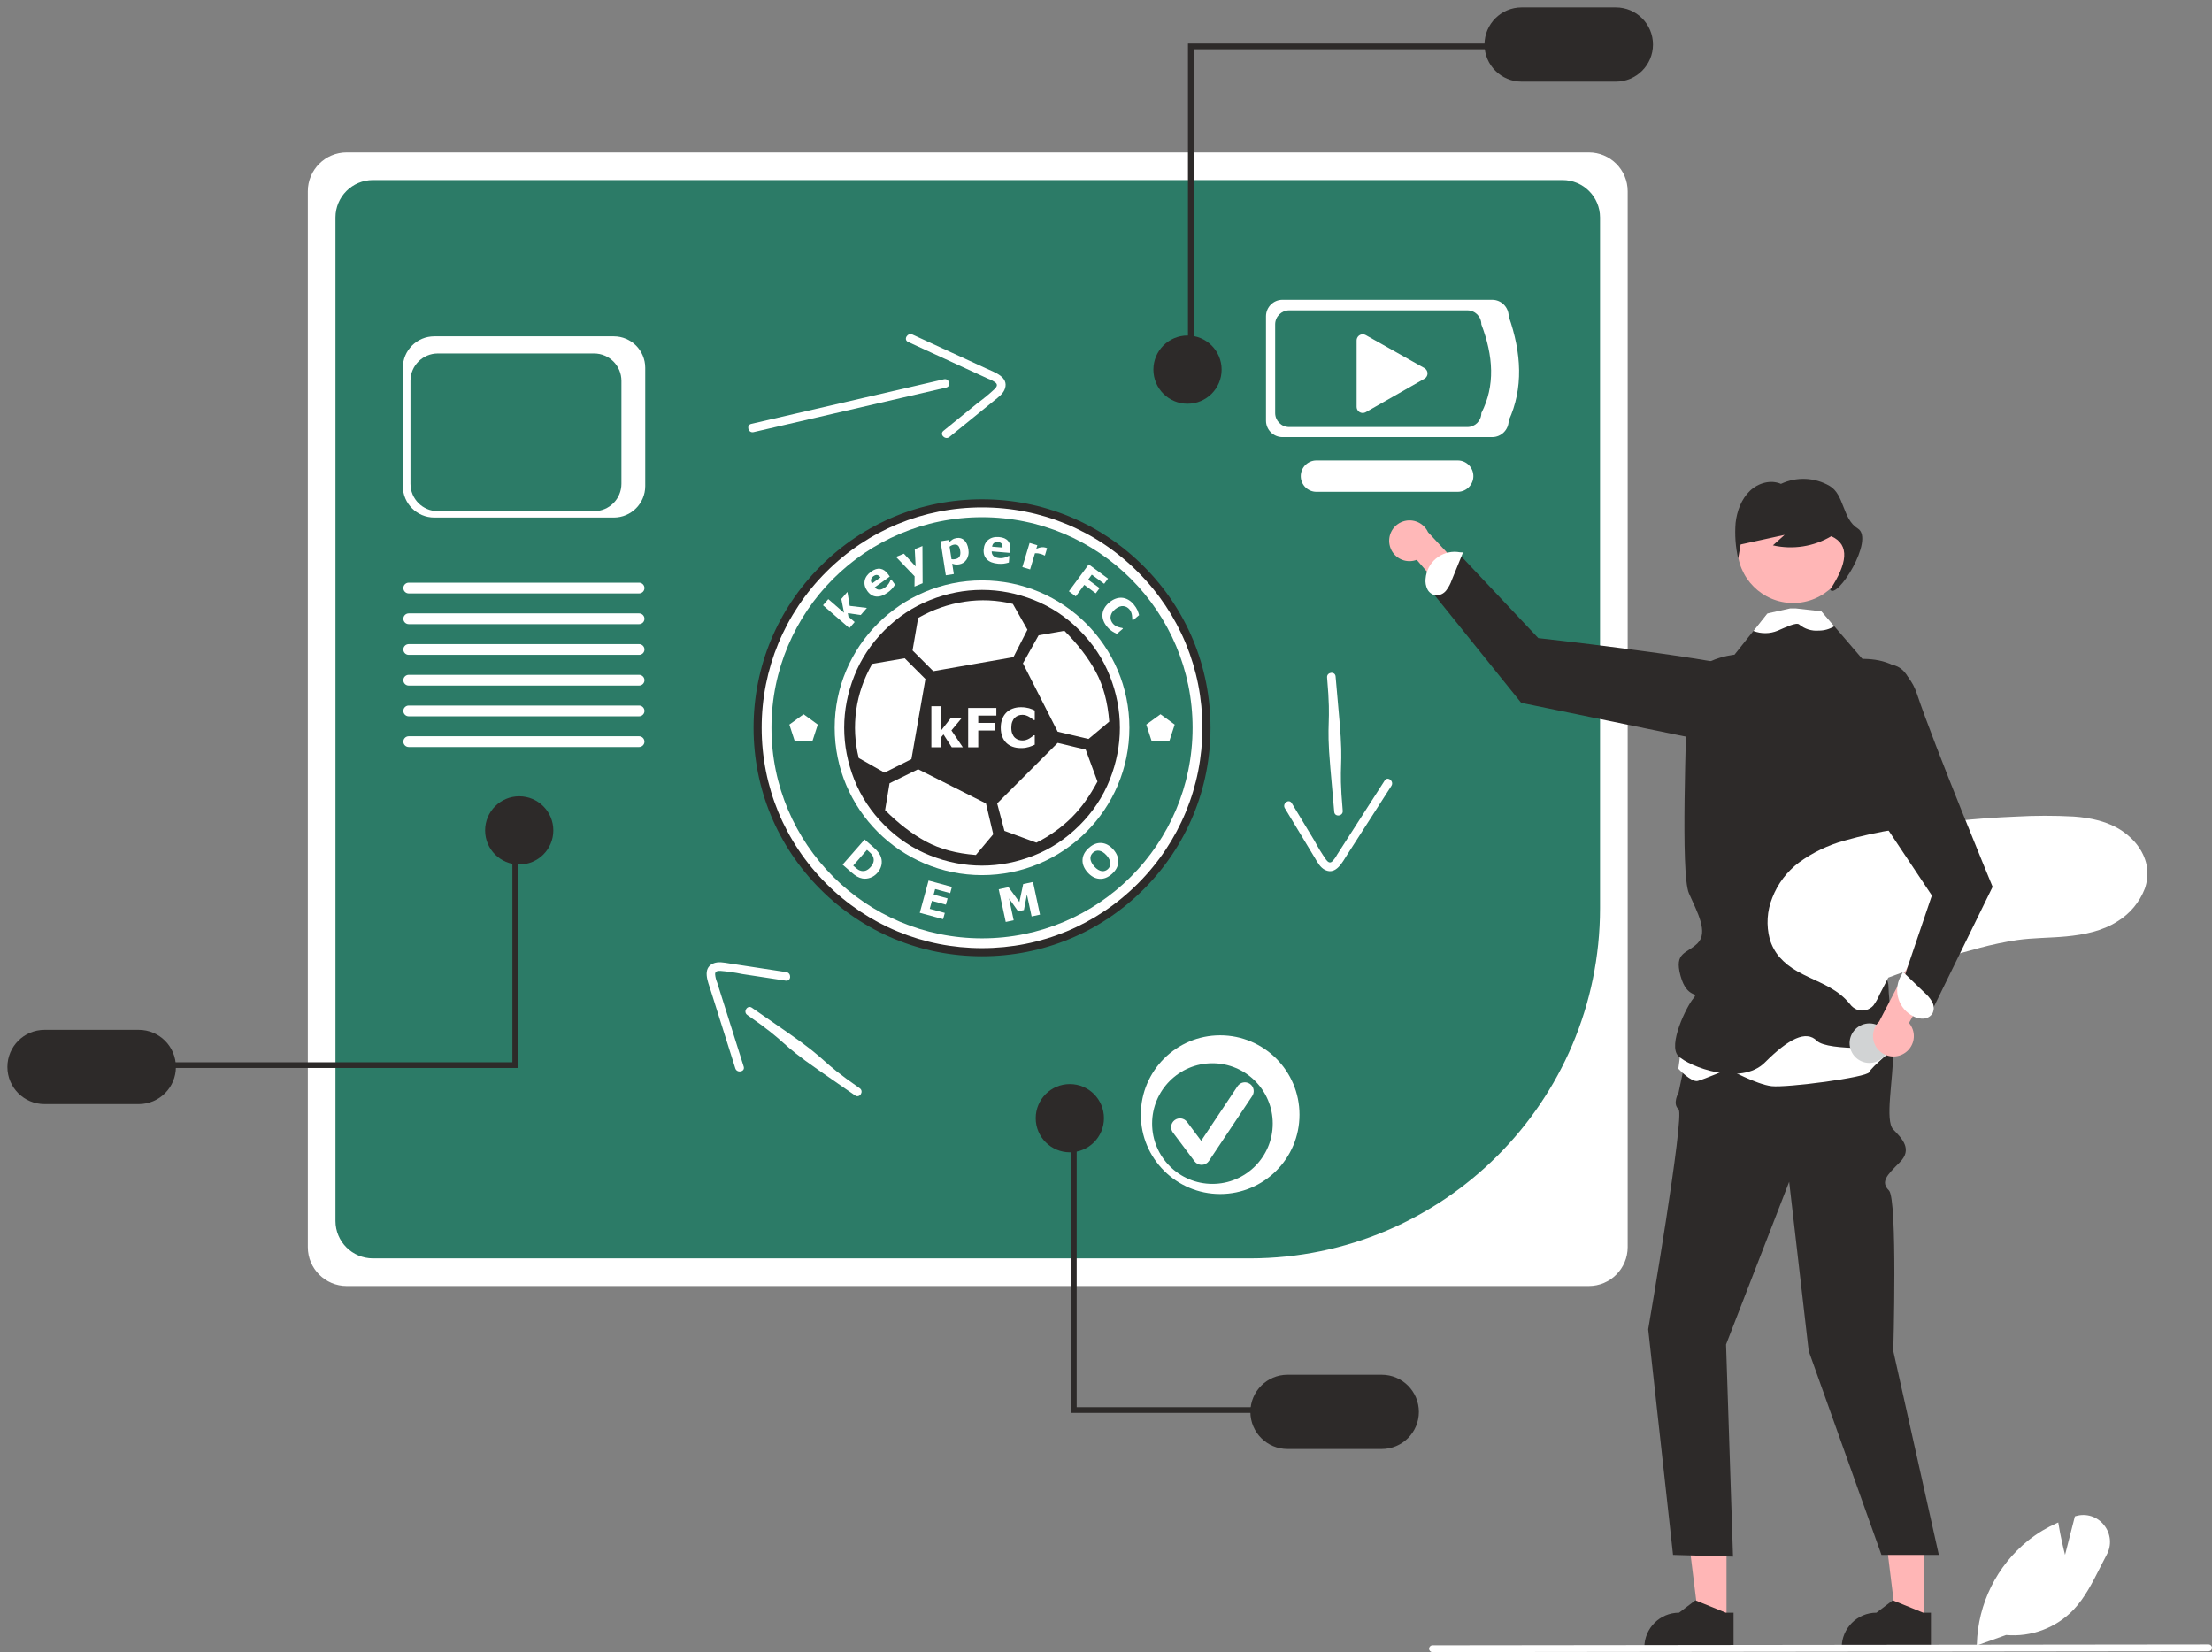 <?xml version="1.0" encoding="UTF-8"?> <svg xmlns="http://www.w3.org/2000/svg" version="1.1" viewBox="0 0 774.539 578.456"><rect x="0" y="0" width="774.539" height="578.456" fill="#808080" stroke="none"/><defs><style> .cls-1 { fill: #d1d3d4; } .cls-2 { fill: #ffb6b6; } .cls-3 { fill: #ffb8b8; } .cls-4 { fill: #fff; } .cls-5 { fill: #2c7b67; } .cls-6 { fill: #2d2a29; } </style></defs><g><g id="Layer_1"><path class="cls-4" d="M556.329,450.287H121.391c-7.512-.009-13.6-6.097-13.609-13.609V66.952c.009-7.512,6.097-13.6,13.609-13.609h434.938c7.512.009,13.6,6.097,13.609,13.609v369.725c-.009,7.513-6.097,13.601-13.609,13.61Z"></path><path class="cls-5" d="M130.573,63.03c-7.237.008-13.101,5.873-13.109,13.109v351.359c.009,7.236,5.873,13.1,13.109,13.108h307.164c67.635-.077,122.444-54.886,122.521-122.521V76.139c-.008-7.237-5.872-13.101-13.109-13.109H130.573Z"></path><g><path class="cls-4" d="M528.267,110.737c-.004-3.189-2.587-5.772-5.776-5.776h-73.424c-3.189.004-5.772,2.587-5.776,5.776v36.545c.004,3.189,2.587,5.772,5.776,5.776h73.424c3.189-.004,5.772-2.587,5.776-5.776,5.188-11.325,4.543-23.613,0-36.545ZM518.699,144.619c-.003,2.709-2.198,4.904-4.907,4.907h-62.382c-2.709-.003-4.904-2.198-4.907-4.907v-31.049c.003-2.709,2.198-4.904,4.907-4.907h62.382c2.709.003,4.904,2.198,4.907,4.907,4.21,11.058,4.888,21.521,0,31.049Z"></path><path class="cls-4" d="M510.428,172.201h-49.462c-3.031.006-5.492-2.447-5.498-5.477s2.447-5.492,5.477-5.498h49.482c3.031.006,5.483,2.467,5.477,5.498-.004,3.022-2.453,5.471-5.476,5.477Z"></path><path class="cls-4" d="M477.172,117.046c-1.185.004-2.143.964-2.146,2.149v23.261c0,1.185.96,2.145,2.145,2.146.373,0,.739-.097,1.063-.282l20.531-11.707c1.029-.586,1.389-1.895.803-2.924-.193-.338-.474-.618-.813-.809l-20.53-11.555c-.321-.182-.684-.278-1.053-.279Z"></path></g><g><g><circle class="cls-4" cx="343.861" cy="254.819" r="78.58"></circle><path class="cls-6" d="M343.861,334.819c-21.369,0-41.458-8.321-56.569-23.431-15.11-15.11-23.431-35.2-23.431-56.569s8.321-41.458,23.431-56.569c15.11-15.11,35.2-23.431,56.569-23.431s41.458,8.321,56.569,23.431c15.11,15.11,23.431,35.2,23.431,56.569s-8.321,41.458-23.431,56.569c-15.11,15.109-35.2,23.431-56.569,23.431ZM343.861,177.659c-20.61,0-39.987,8.026-54.56,22.6-14.573,14.573-22.6,33.95-22.6,54.56s8.026,39.987,22.6,54.56,33.95,22.6,54.56,22.6,39.987-8.026,54.56-22.6c14.574-14.574,22.6-33.95,22.6-54.56s-8.026-39.987-22.6-54.56c-14.573-14.574-33.95-22.6-54.56-22.6Z"></path></g><circle class="cls-5" cx="343.861" cy="254.819" r="73.728"></circle><g><path class="cls-4" d="M303.548,212.859l-2.158,2.487-4.52-.646.21,1.193,2.188,1.899-1.859,2.143-9.236-8.014,1.859-2.143,5.509,4.78-.947-4.845,2.139-2.465.795,4.888,6.02.723Z"></path><path class="cls-4" d="M311.557,201.865l-5.254,3.785c.438.537.961.812,1.569.827.607.014,1.294-.254,2.059-.805.484-.349.892-.774,1.221-1.277.329-.502.554-.947.673-1.337l.255-.184,1.327,1.843c-.369.582-.749,1.085-1.14,1.509-.392.424-.866.837-1.423,1.238-1.437,1.035-2.771,1.505-4.001,1.41s-2.276-.74-3.137-1.934c-.851-1.182-1.163-2.379-.936-3.592s.972-2.274,2.235-3.183c1.165-.839,2.253-1.175,3.263-1.009,1.011.166,1.914.802,2.71,1.907l.579.802ZM308.305,202.164c-.359-.471-.738-.747-1.138-.827s-.838.052-1.314.395c-.442.319-.723.695-.843,1.13s-.014.917.316,1.448l2.979-2.146Z"></path><path class="cls-4" d="M320.615,198.338l-.311-6.042,2.69-1.109.062,13.022-2.839,1.17.038-3.591-6.51-6.79,2.747-1.132,4.123,4.472Z"></path><path class="cls-4" d="M339.088,192.335c.112.72.104,1.392-.025,2.016-.128.625-.341,1.156-.638,1.594-.31.462-.684.832-1.122,1.113-.439.28-.927.462-1.464.546-.497.077-.926.089-1.289.037s-.74-.146-1.132-.281l.565,3.634-2.804.435-1.851-11.92,2.803-.435.141.909c.376-.408.771-.753,1.186-1.035.414-.282.913-.468,1.498-.559,1.086-.169,1.992.099,2.718.803.726.702,1.197,1.75,1.414,3.143ZM336.215,192.841c-.132-.848-.372-1.44-.72-1.778-.349-.338-.835-.458-1.46-.361-.263.041-.528.123-.795.247-.267.123-.515.28-.745.469l.68,4.381c.197.044.403.059.618.047.215-.012.426-.034.632-.066.738-.115,1.255-.416,1.55-.904.296-.489.375-1.167.24-2.035Z"></path><path class="cls-4" d="M353.703,193.595l-6.453-.538c-.016.693.202,1.242.655,1.648.453.406,1.149.648,2.088.726.596.05,1.181-.009,1.758-.177.577-.167,1.037-.36,1.381-.579l.313.026-.189,2.263c-.658.203-1.274.338-1.848.406-.573.068-1.202.073-1.886.016-1.764-.147-3.084-.657-3.957-1.529-.873-.872-1.249-2.041-1.127-3.508.121-1.451.662-2.564,1.623-3.338s2.217-1.096,3.767-.967c1.431.119,2.476.571,3.136,1.354.66.783.934,1.854.82,3.211l-.081.986ZM351.037,191.708c.034-.591-.076-1.047-.328-1.368-.252-.32-.67-.505-1.255-.554-.543-.045-1.001.058-1.375.311-.373.253-.606.688-.7,1.306l3.658.305Z"></path><path class="cls-4" d="M365.872,194.521l-.24-.072c-.103-.075-.28-.16-.529-.257s-.459-.171-.629-.222c-.386-.116-.733-.192-1.044-.231s-.654-.049-1.031-.03l-1.698,5.661-2.717-.815,2.535-8.453,2.717.815-.373,1.242c.75-.333,1.369-.518,1.861-.554.491-.036.922.002,1.293.113.095.028.202.063.32.104.119.041.222.08.309.117l-.774,2.582Z"></path><path class="cls-4" d="M386.628,204.404l-4.336-3.191-1.29,1.753,4.019,2.958-1.342,1.823-4.019-2.958-2.963,4.025-2.418-1.78,6.937-9.424,6.753,4.97-1.341,1.824Z"></path><path class="cls-4" d="M387.623,219.404c-.559-.666-.978-1.364-1.254-2.092-.277-.729-.391-1.459-.342-2.191.049-.732.271-1.453.666-2.165.395-.711.973-1.387,1.735-2.027.71-.596,1.443-1.031,2.2-1.304.756-.272,1.511-.38,2.265-.322.724.056,1.436.28,2.136.674.7.394,1.336.932,1.909,1.613.317.377.581.735.794,1.073.212.338.392.664.54.978.15.333.269.648.358.946s.163.563.221.795l-2.172,1.825-.222-.265c.001-.193-.004-.43-.015-.711-.012-.281-.044-.584-.099-.908-.057-.328-.15-.657-.278-.987s-.315-.642-.56-.935c-.273-.325-.584-.591-.932-.798s-.745-.336-1.19-.386c-.427-.045-.89.017-1.39.187-.499.169-1.017.48-1.553.93-.56.471-.962.943-1.206,1.418-.243.475-.372.923-.386,1.345-.015.429.057.834.216,1.214.158.38.361.716.606,1.009.236.281.511.524.826.728.314.204.641.363.981.474.281.099.558.178.831.236.273.058.503.101.69.129l.202.241-2.142,1.8c-.289-.141-.563-.276-.823-.406s-.517-.281-.77-.452c-.33-.222-.625-.443-.885-.663-.261-.219-.58-.554-.957-1.003Z"></path></g><g><path class="cls-4" d="M307.205,305.632c-.718.82-1.548,1.391-2.49,1.711-.942.321-1.851.405-2.726.251-.657-.116-1.287-.347-1.889-.693-.602-.346-1.254-.826-1.956-1.44l-3.105-2.717,7.705-8.807,3.194,2.795c.717.628,1.284,1.23,1.699,1.805.415.576.704,1.129.865,1.661.283.902.324,1.82.123,2.754-.202.936-.675,1.828-1.42,2.68ZM304.872,303.56c.507-.58.835-1.168.985-1.764.15-.597.097-1.211-.156-1.844-.133-.318-.302-.604-.508-.857-.206-.254-.554-.595-1.043-1.022l-.574-.502-4.823,5.512.574.502c.54.473.958.795,1.254.966.295.172.62.297.974.378.621.126,1.201.075,1.741-.152.541-.229,1.066-.634,1.576-1.217Z"></path><path class="cls-4" d="M330.233,321.824l-8.168-2.219,3.075-11.29,8.168,2.219-.595,2.184-5.271-1.432-.531,1.949,4.892,1.329-.595,2.184-4.892-1.329-.76,2.79,5.271,1.432-.594,2.183Z"></path><path class="cls-4" d="M364.159,320.246l-2.936.627-1.642-7.661-1.056,5.425-2.037.435-3.187-4.519,1.642,7.661-2.783.594-2.452-11.442,3.428-.732,3.805,5.191,1.336-6.288,3.428-.732,2.454,11.441Z"></path><path class="cls-4" d="M389.807,297.416c1.239,1.394,1.825,2.857,1.758,4.39s-.804,2.927-2.21,4.185c-1.402,1.254-2.866,1.827-4.392,1.719s-2.909-.859-4.148-2.253c-1.249-1.406-1.839-2.873-1.768-4.402.071-1.529.807-2.92,2.21-4.173,1.398-1.25,2.86-1.825,4.387-1.725,1.525.101,2.913.854,4.163,2.259ZM388.793,302.297c-.018-.462-.135-.921-.352-1.378-.217-.456-.542-.929-.978-1.419-.467-.525-.924-.917-1.372-1.177s-.871-.416-1.268-.468c-.408-.056-.789-.022-1.142.105-.354.126-.671.316-.952.567-.285.255-.508.546-.67.873-.161.327-.243.702-.245,1.126,0,.394.109.839.329,1.334.22.496.556.998,1.009,1.507.463.521.917.911,1.362,1.171s.867.418,1.268.474.781.022,1.14-.102.683-.316.972-.574c.289-.258.515-.56.677-.906.161-.346.236-.724.222-1.133Z"></path></g><g><circle class="cls-4" cx="343.861" cy="254.819" r="51.598"></circle><path class="cls-6" d="M388.599,236.668c-2.355-5.952-5.887-11.283-10.596-15.992s-10.04-8.241-15.992-10.596-12.002-3.532-18.15-3.532-12.198,1.177-18.15,3.532-11.283,5.887-15.992,10.596-8.241,10.04-10.596,15.992-3.532,12.002-3.532,18.15,1.177,12.198,3.532,18.15,5.887,11.283,10.596,15.992,10.04,8.241,15.992,10.596,12.002,3.532,18.15,3.532,12.198-1.177,18.15-3.532,11.283-5.887,15.992-10.596,8.241-10.04,10.596-15.992,3.532-12.002,3.532-18.15-1.177-12.198-3.532-18.15ZM321.493,216.36c5.167-2.943,10.596-4.84,16.286-5.69s11.315-.589,16.875.785l5.102,9.026-4.906,9.615-28.059,4.906-7.26-7.26,1.962-11.382ZM300.693,265.414c-1.373-5.56-1.668-11.152-.883-16.777s2.649-11.021,5.592-16.188l11.381-1.962,7.26,7.26-4.906,28.059-9.418,4.709-9.026-5.101ZM341.703,299.36c-6.802-.523-12.623-2.093-17.463-4.709-4.84-2.616-9.615-6.279-14.324-10.988l1.57-9.418,10.007-4.906,23.742,11.969,2.551,10.792-6.083,7.26ZM380.014,280.572c-1.472,2.06-3.058,3.941-4.758,5.641s-3.597,3.303-5.69,4.807c-2.093,1.504-4.317,2.845-6.671,4.022l-11.184-4.12-2.551-9.615,21.191-21.191,9.811,2.355,4.12,11.184c-1.373,2.551-2.796,4.857-4.268,6.917ZM381.143,258.743l-10.792-2.551-12.165-23.939,5.494-9.811,9.026-1.57c4.709,4.709,8.372,9.484,10.988,14.324,2.616,4.84,4.186,10.661,4.709,17.463l-7.26,6.084Z"></path></g><g><path class="cls-4" d="M337.141,261.658h-3.874l-2.911-4.515-.898,1.107v3.408h-3.338v-14.386h3.338v8.581l3.575-4.578h3.84l-3.73,4.475,3.998,5.908Z"></path><path class="cls-4" d="M348.873,250.553h-6.333v2.561h5.871v2.663h-5.871v5.88h-3.532v-13.767h9.865v2.663h0Z"></path><path class="cls-4" d="M357.451,261.926c-1.023,0-1.968-.151-2.834-.453-.866-.302-1.61-.752-2.233-1.35-.623-.598-1.105-1.344-1.447-2.237-.342-.893-.513-1.926-.513-3.097,0-1.091.163-2.08.49-2.968s.801-1.649,1.424-2.284c.598-.61,1.339-1.082,2.224-1.415.884-.333,1.85-.499,2.898-.499.579,0,1.102.032,1.567.097s.895.15,1.29.254c.413.117.787.248,1.123.393s.63.279.883.402v3.338h-.407c-.173-.147-.39-.322-.652-.524s-.559-.402-.892-.598c-.339-.196-.706-.362-1.1-.497-.395-.135-.817-.202-1.267-.202-.499,0-.974.079-1.424.235-.45.157-.866.417-1.248.78-.364.351-.658.815-.883,1.393s-.338,1.279-.338,2.104c0,.861.122,1.581.365,2.159.243.578.55,1.033.92,1.365.376.338.795.58,1.257.724.462.145.918.217,1.368.217.431,0,.858-.064,1.28-.193s.812-.303,1.169-.524c.302-.178.582-.368.841-.57s.471-.377.638-.525h.37v3.291c-.345.154-.675.299-.989.435-.314.136-.644.253-.989.351-.45.129-.872.228-1.267.296-.391.068-.934.102-1.624.102Z"></path></g><polygon class="cls-4" points="281.376 250.085 276.399 253.701 278.3 259.552 284.452 259.552 286.353 253.701 281.376 250.085"></polygon><polygon class="cls-4" points="406.347 250.085 401.369 253.701 403.27 259.552 409.423 259.552 411.324 253.701 406.347 250.085"></polygon></g><path class="cls-4" d="M736.702,533.952c-2.317-2.946-6.193-4.185-9.789-3.129l-.384.114-3.447,13.459c-.516-2.006-1.622-6.534-2.318-10.966l-.06-.366-.342.15c-3.604,1.593-6.992,3.635-10.084,6.078-11.086,8.893-17.7,22.212-18.083,36.419l-.006.258-.006.162.456-.162,9.795-3.501c8.783.774,17.447-2.457,23.578-8.792,3.958-4.174,6.672-9.543,9.297-14.738.769-1.513,1.555-3.075,2.36-4.576,1.837-3.342,1.454-7.465-.967-10.41Z"></path><path class="cls-3" d="M486.558,190.734c.743,3.849,4.465,6.367,8.314,5.625.41-.079.813-.194,1.203-.344l29.275,34.056,3.706-12.572-29.023-31.157c-1.655-3.577-5.896-5.135-9.473-3.481-2.993,1.384-4.648,4.639-4.002,7.873Z"></path><polygon class="cls-2" points="604.543 567.827 594.855 567.827 590.246 530.458 604.545 530.458 604.543 567.827"></polygon><path class="cls-6" d="M604.285,564.663l-10.344-4.207-.296-.122-5.711,4.329c-6.715,0-12.158,5.444-12.159,12.159v.395h31.237v-12.554h-2.727Z"></path><polygon class="cls-2" points="673.655 567.827 663.967 567.827 659.358 530.458 673.657 530.458 673.655 567.827"></polygon><path class="cls-6" d="M673.397,564.663l-10.344-4.207-.296-.122-5.711,4.329c-6.715,0-12.158,5.444-12.159,12.159v.395h31.237v-12.554h-2.727Z"></path><path class="cls-6" d="M650.79,344.678s12.152,12.642,12.152,23.029-3.038,24.65,0,27.772,6.835,6.919,2.278,11.476-6.835,6.835-3.797,9.873,1.519,56.201,1.519,56.201l15.949,71.39h-20.093l-25.475-71.39-6.835-59.239-22.105,56.96,2.441,74.282-21.006-.613-8.695-78.985s12.911-75.134,10.633-77.06,0-5.813,0-5.813l6.076-28.77,56.958-9.113Z"></path><path class="cls-6" d="M626.998,255.045s4.132-16.282-14.904-20.95-73.449-10.665-73.449-10.665l-27.499-29.18-9.318,13.532,30.827,38.308,73.043,15.003,21.3-6.048Z"></path><path class="cls-4" d="M506.357,206.784c.854-1.106,1.522-2.344,1.979-3.665l3.944-9.69-1.024-.043c-5.553-1.045-10.901,2.61-11.945,8.162-.072.381-.122.766-.15,1.153-.129,1.244.094,2.498.644,3.621.569,1.129,1.643,1.917,2.891,2.12,1.417.076,2.783-.542,3.661-1.658Z"></path><path class="cls-4" d="M589.951,357.671l-2.278,16.516s4.557,4.894,6.835,4.282,10.633-4.173,10.633-4.173c0,0,9.873,5.396,15.189,6.008s33.417-3.059,34.176-4.894,9.587-9.019,9.587-9.019l-3.511-20.955-70.631,12.235Z"></path><path class="cls-6" d="M663.947,299.891s-1.929,15.926-.41,17.392c1.519,1.458-1.519,10.686-4.557,16.762s2.278,6.835,2.278,11.392,2.278,21.265,2.278,21.265c0,0-23.544,1.519-27.341-2.278s-9.873-.759-18.227,7.595-26.498,1.519-30.295-2.278,2.954-17.468,5.233-20.118-2.195.418-4.473-7.982,2.195-7.595,5.992-11.392,0-10.633-3.038-17.468-.759-57.72-.759-69.871,16.708-13.671,16.708-13.671l6.615-8.316,4.861-6.114,9.524-.38.251-.008,9.212-.372,4.473,5.21,9.873,11.498,11.392,2.278c9.114,3.038,6.835,22.025,6.835,22.025l-6.425,44.831Z"></path><circle class="cls-2" cx="627.865" cy="191.611" r="19.522"></circle><path class="cls-6" d="M650.501,185.044c-5.37-3.293-4.682-11.903-9.855-14.91-5.219-3.009-11.579-3.276-17.032-.715-3.644-1.559-8.01-.315-10.925,2.5s-4.493,6.968-4.959,11.145c-.336,4.196-.035,8.42.894,12.526.289-1.65.579-3.3.869-4.949l15.39-3.364c-1.362,1.224-2.725,2.448-4.087,3.672,6.97,1.587,14.284.443,20.437-3.196,6.7,3.004,5.486,9.749-.396,18.701,2.278,3.797,15.782-17.658,9.664-21.41Z"></path><path class="cls-4" d="M642.272,219.258c-.044.035-.089.068-.137.099-1.609.96-3.451,1.459-5.324,1.443-2.452.205-4.886-.559-6.782-2.127-.995-.942-4.952,1.048-7.549,2.149-2.724,1.129-5.779,1.164-8.529.099l4.861-6.114,8.011-1.776h2l8.976,1.017,4.473,5.21Z"></path><path class="cls-4" d="M773.354,578.149l-271.75.307c-.658.003-1.193-.527-1.197-1.184-.003-.658.527-1.193,1.185-1.197h.012l271.75-.307c.658.003,1.188.539,1.184,1.197-.003.652-.531,1.181-1.184,1.184Z"></path><g><polygon class="cls-6" points="417.969 128.279 415.969 128.279 415.969 15.238 524.628 15.238 524.628 17.238 417.969 17.238 417.969 128.279"></polygon><path class="cls-6" d="M565.8,2.587h-32.999c-7.18,0-13,5.82-13,13s5.82,13,13,13h32.999c7.18,0,13-5.82,13-13s-5.821-13-13-13Z"></path><circle class="cls-6" cx="415.809" cy="129.419" r="11.946"></circle></g><path class="cls-4" d="M743.129,290.972c-4.998-3.389-11.07-4.648-17.005-5.075-6.746-.367-13.507-.359-20.252.024-7.006.278-13.999.785-20.977,1.521-6.968.737-13.907,1.704-20.817,2.899-6.186.963-12.308,2.303-18.331,4.012-5.701,1.578-11.071,4.171-15.852,7.655-4.197,3.156-7.424,7.426-9.315,12.325-1.857,4.594-2.172,9.667-.899,14.456.678,2.326,1.839,4.483,3.408,6.331,1.813,2.027,3.96,3.727,6.348,5.026,4.958,2.831,10.576,4.533,15.06,8.158,1.182.948,2.26,2.02,3.215,3.197.648.911,1.545,1.616,2.583,2.032,2.011.703,4.247.127,5.668-1.459.898-1.229,1.647-2.56,2.231-3.966l2.366-4.564c.158-.399.356-.782.591-1.141.177-.211-.14.004-.079-.051.033-.031.102-.03.14-.054.196-.097.4-.176.611-.234,2.188-.834,4.386-1.642,6.594-2.425,8.149-2.904,16.397-5.581,24.774-7.75,4.311-1.156,8.683-2.071,13.096-2.74,5.716-.814,11.518-.72,17.26-1.276,6.182-.599,12.56-1.85,17.862-5.254,4.383-2.664,7.76-6.705,9.602-11.493.798-2.282,1.072-4.714.801-7.116-.688-5.436-4.239-10.025-8.683-13.038Z"></path><path class="cls-4" d="M732.9,294.025c-4.517-3.062-10.004-4.2-15.367-4.586-6.096-.332-12.206-.325-18.301.022-6.332.251-12.65.709-18.956,1.374-6.297.666-12.567,1.54-18.811,2.62-5.59.87-11.122,2.081-16.565,3.626-5.152,1.426-10.005,3.769-14.325,6.918-3.792,2.852-6.709,6.711-8.418,11.138-1.678,4.152-1.963,8.736-.813,13.063.613,2.102,1.662,4.052,3.079,5.721,1.638,1.831,3.579,3.368,5.737,4.542,4.48,2.558,9.557,4.097,13.609,7.372,1.069.857,2.043,1.825,2.906,2.889.586.823,1.396,1.46,2.334,1.836,1.817.635,3.838.115,5.122-1.319.812-1.111,1.488-2.314,2.016-3.584l2.138-4.124c.143-.361.322-.706.534-1.031.16-.191-.126.004-.072-.046.03-.028.092-.027.126-.049.177-.088.362-.159.552-.212,1.978-.754,3.964-1.484,5.959-2.191,7.364-2.625,14.817-5.044,22.388-7.003,3.896-1.045,7.847-1.872,11.835-2.476,5.165-.736,10.409-.65,15.597-1.153,5.586-.541,11.351-1.672,16.141-4.748,3.961-2.407,7.013-6.06,8.677-10.386.721-2.062.969-4.26.724-6.43-.621-4.913-3.83-9.06-7.846-11.783Z"></path><path class="cls-4" d="M723.44,299.555l-73.601,13.575c-.883.17-1.737-.409-1.906-1.292-.17-.883.409-1.737,1.292-1.906.005-.001.01-.002.014-.003l.01-.002,73.601-13.575c.884-.163,1.734.422,1.897,1.306.162.885-.422,1.734-1.307,1.897h0Z"></path><path class="cls-4" d="M725.253,309.385l-73.601,13.575c-.883.169-1.736-.41-1.905-1.293s.41-1.736,1.294-1.905c.004-.001.008-.001.011-.002l.01-.002,73.601-13.575c.884-.163,1.734.422,1.897,1.306.162.883-.422,1.732-1.307,1.896h0Z"></path><path class="cls-4" d="M662.042,331.207l-8.577,1.582c-.885.16-1.732-.427-1.893-1.312-.16-.881.422-1.726,1.302-1.891l8.577-1.582c.885-.16,1.732.427,1.893,1.312.16.881-.422,1.726-1.302,1.891Z"></path><circle class="cls-1" cx="654.572" cy="365.246" r="6.921" transform="translate(-55.396 124.8) rotate(-10.451)"></circle><g><path class="cls-4" d="M214.925,181.208h-62.866c-6.076-.007-11.001-4.931-11.008-11.008v-41.433c.007-6.076,4.931-11.001,11.008-11.008h62.866c6.076.007,11.001,4.931,11.008,11.008v41.433c-.007,6.077-4.931,11.001-11.008,11.008Z"></path><path class="cls-5" d="M208.017,178.976h-54.713c-5.288-.006-9.574-4.292-9.58-9.58v-36.059c.006-5.288,4.292-9.574,9.58-9.58h54.713c5.288.006,9.574,4.292,9.58,9.58v36.06c-.006,5.287-4.291,9.573-9.58,9.579Z"></path><path class="cls-4" d="M223.78,218.536h-80.666c-1.04-.003-1.88-.848-1.877-1.888.003-1.035.842-1.874,1.877-1.877h80.666c1.04.003,1.88.848,1.877,1.888-.003,1.036-.842,1.874-1.877,1.877Z"></path><path class="cls-4" d="M223.78,207.781h-80.666c-1.04-.003-1.88-.848-1.877-1.888.003-1.035.842-1.874,1.877-1.877h80.666c1.04.003,1.88.848,1.877,1.888-.003,1.035-.842,1.874-1.877,1.877Z"></path><path class="cls-4" d="M223.78,229.292h-80.666c-1.04,0-1.882-.843-1.882-1.882s.843-1.882,1.882-1.882h80.666c1.04,0,1.882.843,1.882,1.882s-.842,1.882-1.882,1.882Z"></path><path class="cls-4" d="M223.78,240.047h-80.666c-1.04,0-1.882-.843-1.882-1.882s.843-1.882,1.882-1.882h80.666c1.04,0,1.882.843,1.882,1.882s-.842,1.882-1.882,1.882Z"></path><path class="cls-4" d="M223.78,250.803h-80.666c-1.04,0-1.882-.843-1.882-1.882s.843-1.882,1.882-1.882h80.666c1.04,0,1.882.843,1.882,1.882s-.842,1.882-1.882,1.882Z"></path><path class="cls-4" d="M223.78,261.558h-80.666c-1.04-.003-1.88-.848-1.877-1.888.003-1.035.842-1.874,1.877-1.877h80.666c1.04.003,1.88.848,1.877,1.888-.003,1.036-.842,1.874-1.877,1.877Z"></path></g><g><polygon class="cls-6" points="179.414 296.895 181.414 296.895 181.414 373.938 56.759 373.938 56.759 371.938 179.414 371.938 179.414 296.895"></polygon><path class="cls-6" d="M15.587,386.589h32.999c7.18,0,13-5.82,13-13s-5.82-13-13-13H15.587c-7.18,0-13,5.82-13,13s5.82,13,13,13h0Z"></path><circle class="cls-6" cx="181.807" cy="290.755" r="11.946"></circle></g><g><g><path class="cls-4" d="M263.858,151.306l52.406-12.127,15.042-3.481c1.882-.435,1.1-3.332-.782-2.897l-52.406,12.127-15.043,3.481c-1.882.436-1.1,3.332.783,2.897h0Z"></path><path class="cls-4" d="M317.974,119.724l28.055,12.905c.957.331,1.854.817,2.655,1.437.774.758.211,1.488-.421,2.149-1.888,1.763-3.882,3.409-5.971,4.929l-11.952,9.717c-1.5,1.22.617,3.348,2.103,2.14l10.41-8.463,5.205-4.232c1.475-1.199,3.27-2.422,3.862-4.332,1.245-4.013-3.668-5.608-6.399-6.864l-12.217-5.62-13.801-6.349c-1.741-.801-3.282,1.776-1.529,2.583h0Z"></path></g><g><path class="cls-4" d="M464.685,237.212c1.574,17.861-.429,13.809,1.145,31.67l1.355,15.38c.17,1.924,3.147,1.553,2.977-.372-1.574-17.861.429-13.809-1.145-31.67l-1.355-15.38c-.169-1.924-3.147-1.553-2.977.372h0Z"></path><path class="cls-4" d="M484.859,273.281l-16.681,25.988c-.461.902-1.066,1.723-1.792,2.429-.859.661-1.503.002-2.069-.716-1.484-2.115-2.836-4.319-4.051-6.599l-7.961-13.188c-.999-1.655-3.402.145-2.412,1.785l6.934,11.486,3.467,5.743c.982,1.627,1.944,3.575,3.753,4.427,3.8,1.791,6.064-2.853,7.687-5.382l7.264-11.317,8.206-12.784c1.034-1.612-1.303-3.496-2.345-1.872h0Z"></path></g><g><path class="cls-4" d="M301.036,381.033c-14.733-10.22-10.337-9.166-25.069-19.386l-12.686-8.801c-1.587-1.101-3.207,1.425-1.619,2.526,14.733,10.22,10.337,9.166,25.069,19.386l12.686,8.801c1.587,1.1,3.207-1.425,1.619-2.526h0Z"></path><path class="cls-4" d="M260.41,373.454l-9.296-29.449c-.398-.932-.641-1.922-.72-2.932.041-1.083.96-1.156,1.874-1.132,2.575.213,5.134.584,7.663,1.11l15.228,2.321c1.912.291,2.065-2.707.171-2.996l-13.263-2.022-6.632-1.011c-1.879-.286-3.991-.794-5.804.051-3.808,1.774-1.688,6.485-.783,9.351l4.048,12.824,4.573,14.487c.578,1.829,3.522,1.238,2.941-.602h0Z"></path></g></g><g><path class="cls-4" d="M427.242,362.506c-15.342,0-27.78,12.438-27.78,27.78s12.438,27.78,27.78,27.78,27.78-12.438,27.78-27.78-12.438-27.78-27.78-27.78ZM424.534,414.524c-11.664,0-21.119-9.455-21.119-21.119s9.455-21.119,21.119-21.119,21.119,9.456,21.119,21.119-9.455,21.119-21.119,21.119Z"></path><path class="cls-4" d="M420.745,407.864c-.973,0-1.888-.458-2.472-1.236l-7.579-10.105c-1.025-1.365-.749-3.302.616-4.326,1.365-1.025,3.302-.749,4.326.616h0l.002.003,4.958,6.611,12.735-19.102c.947-1.42,2.865-1.804,4.285-.857s1.804,2.865.857,4.285h0l-15.158,22.736c-.556.834-1.483,1.347-2.485,1.375-.028-.001-.056,0-.085,0Z"></path></g><path class="cls-3" d="M666.639,368.901c3.379-1.987,4.508-6.337,2.521-9.716-.212-.36-.455-.701-.727-1.019l22.306-38.978-13.088.711-19.658,37.772c-2.818,2.756-2.868,7.274-.112,10.091,2.305,2.358,5.926,2.829,8.758,1.139h0Z"></path><path class="cls-6" d="M641.515,232.276s23.624-7.595,29.7,10.633,26.501,67.593,26.501,67.593l-21.944,44.809-9.873-10.633,10.552-31.138-30.379-45.568-4.557-35.696Z"></path><path class="cls-4" d="M676.524,350.734c-.711-1.203-1.613-2.283-2.671-3.196l-7.538-7.255-.419.935c-3.029,4.77-1.617,11.092,3.153,14.12.328.208.667.397,1.016.567,1.107.581,2.355.839,3.602.744,1.259-.11,2.39-.816,3.041-1.899.595-1.289.527-2.787-.184-4.016Z"></path><g><polygon class="cls-6" points="376.998 397.657 374.998 397.657 374.998 494.702 442.655 494.702 442.655 492.702 376.998 492.702 376.998 397.657"></polygon><path class="cls-6" d="M496.827,494.353c-.007-7.177-5.823-12.993-13-13h-32.999c-7.18,0-13,5.82-13,13s5.82,13,13,13h32.999c7.177-.007,12.993-5.823,13-13Z"></path><circle class="cls-6" cx="374.605" cy="391.517" r="11.946"></circle></g></g></g></svg> 
